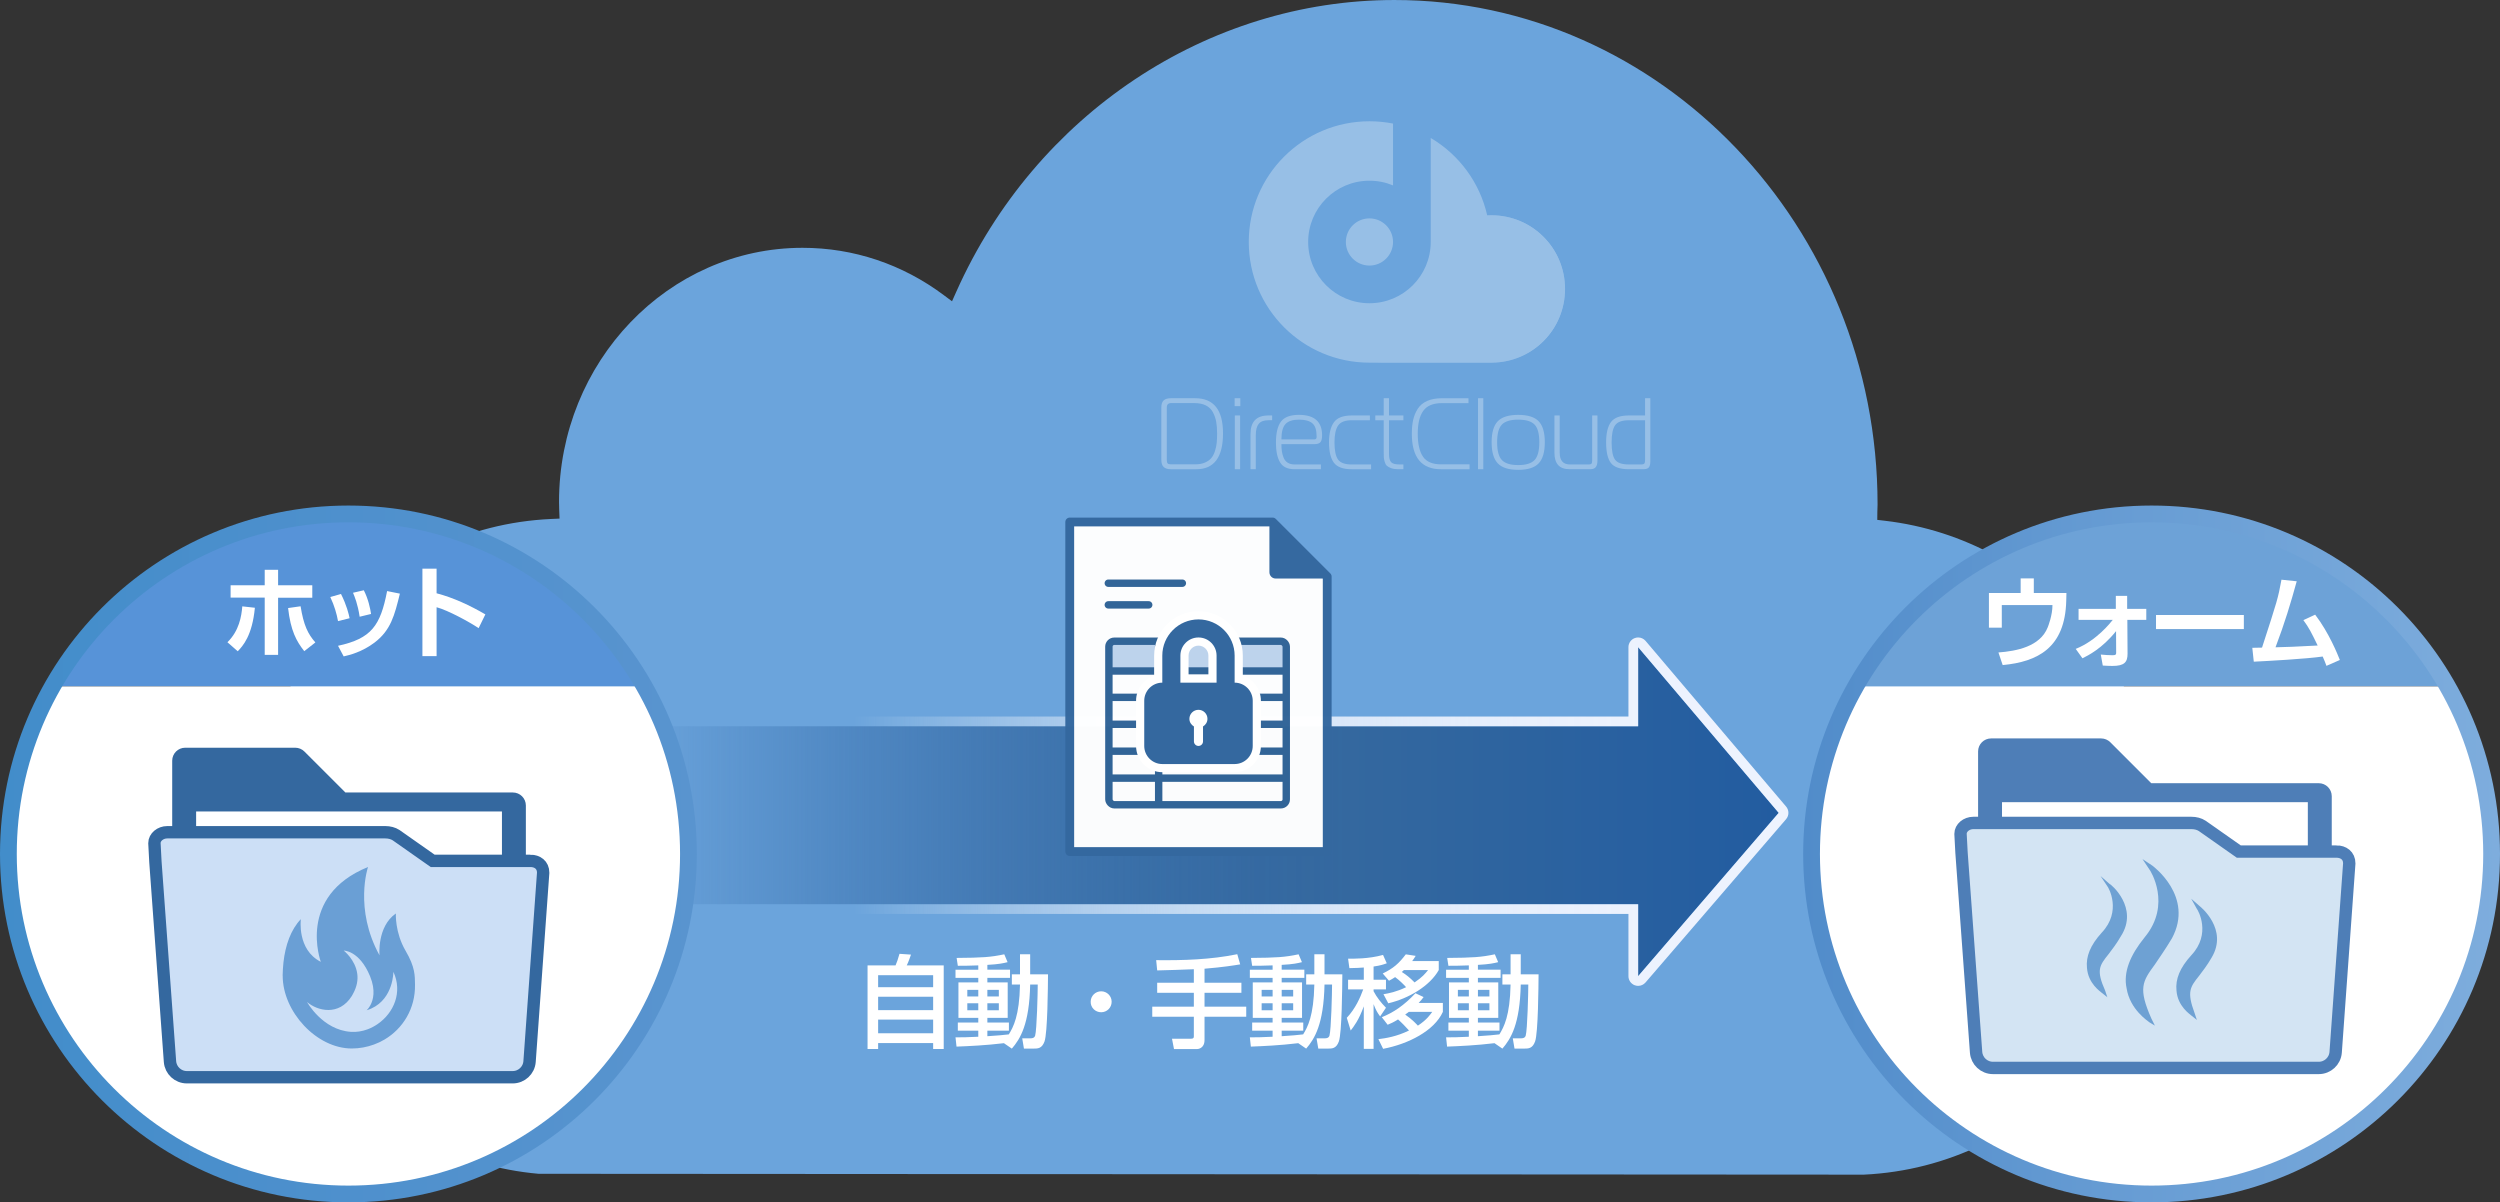 <?xml version="1.0" encoding="UTF-8"?><svg id="_レイヤー_1" xmlns="http://www.w3.org/2000/svg" xmlns:xlink="http://www.w3.org/1999/xlink" viewBox="0 0 141.605 68.106"><rect x="0" y="0" width="141.605" height="68.106" fill="#333333" stroke="none"/><defs><style>.cls-1{fill:#d3e4f3;stroke:#4e7eb7;}.cls-1,.cls-2,.cls-3,.cls-4,.cls-5{stroke-miterlimit:10;}.cls-1,.cls-4{stroke-width:.7px;}.cls-6,.cls-7,.cls-8{fill:#fff;}.cls-2{stroke:url(#_名称未設定グラデーション_1337);}.cls-2,.cls-3{stroke-width:.95px;}.cls-2,.cls-3,.cls-9,.cls-10,.cls-5,.cls-11,.cls-12{fill:none;}.cls-13{fill:url(#_名称未設定グラデーション_305);}.cls-14{fill:#6ba4dc;}.cls-7{fill-rule:evenodd;}.cls-3{stroke:url(#_名称未設定グラデーション_1255);}.cls-4{fill:#ccdff6;}.cls-4,.cls-8{stroke:#34689f;}.cls-8{stroke-width:.5px;}.cls-8,.cls-12{stroke-linecap:round;stroke-linejoin:round;}.cls-15{fill:#c3475a;}.cls-16{fill:url(#_名称未設定グラデーション_1091);}.cls-17{fill:#bfd4ed;}.cls-9{opacity:.98;}.cls-18{fill:#6ea1d3;}.cls-19{fill:#5793d8;}.cls-20{fill:#34689f;}.cls-10{mask:url(#mask);}.cls-21{fill:#6a9fd5;}.cls-22{fill:url(#linear-gradient);}.cls-5,.cls-12{stroke:#316497;stroke-width:.42px;}.cls-23{fill:#6da2d7;}.cls-11{opacity:.3;}.cls-24{fill:#4e7eb7;}</style><linearGradient id="linear-gradient" x1="-188.675" y1="255.954" x2="-183.364" y2="266.126" gradientTransform="translate(267.335 -248.107)" gradientUnits="userSpaceOnUse"><stop offset="0" stop-color="#fff"/><stop offset="1" stop-color="#040000"/></linearGradient><mask id="mask" x="77.568" y="12.193" width="11.079" height="8.349" maskUnits="userSpaceOnUse"><rect class="cls-22" x="77.568" y="12.193" width="11.079" height="8.349"/></mask><linearGradient id="_名称未設定グラデーション_305" x1="36.171" y1="45.973" x2="100.748" y2="45.973" gradientUnits="userSpaceOnUse"><stop offset="0" stop-color="#255ea1" stop-opacity="0"/><stop offset=".051" stop-color="#265fa0" stop-opacity=".127"/><stop offset=".189" stop-color="#2b62a0" stop-opacity=".436"/><stop offset=".319" stop-color="#2f649f" stop-opacity=".681"/><stop offset=".438" stop-color="#31669f" stop-opacity=".856"/><stop offset=".543" stop-color="#33679f" stop-opacity=".962"/><stop offset=".621" stop-color="#34689f"/><stop offset="1" stop-color="#225ca0"/></linearGradient><linearGradient id="_名称未設定グラデーション_1091" x1="35.621" y1="45.973" x2="101.298" y2="45.973" gradientUnits="userSpaceOnUse"><stop offset=".194" stop-color="#fff" stop-opacity="0"/><stop offset=".243" stop-color="#fcfdfe" stop-opacity=".139"/><stop offset=".322" stop-color="#f9fafe" stop-opacity=".339"/><stop offset=".404" stop-color="#f6f8fe" stop-opacity=".516"/><stop offset=".489" stop-color="#f3f7fe" stop-opacity=".665"/><stop offset=".577" stop-color="#f1f5fe" stop-opacity=".787"/><stop offset=".668" stop-color="#f0f4fe" stop-opacity=".881"/><stop offset=".764" stop-color="#eef3fe" stop-opacity=".948"/><stop offset=".87" stop-color="#eef3fe" stop-opacity=".987"/><stop offset="1" stop-color="#eef3fe"/></linearGradient><linearGradient id="_名称未設定グラデーション_1337" x1="0" y1="48.37" x2="39.471" y2="48.37" gradientUnits="userSpaceOnUse"><stop offset="0" stop-color="#428dca"/><stop offset=".361" stop-color="#4b8fcc"/><stop offset="1" stop-color="#5994cf"/></linearGradient><linearGradient id="_名称未設定グラデーション_1255" x1="102.134" y1="48.37" x2="141.605" y2="48.37" gradientUnits="userSpaceOnUse"><stop offset="0" stop-color="#518cca"/><stop offset=".486" stop-color="#689dd4"/><stop offset="1" stop-color="#7eaddd"/></linearGradient></defs><path class="cls-14" d="m30.513,66.486l75.055.049c9.527-.451,16.988-8.606,16.988-18.571,0-9.473-6.789-17.412-15.793-18.467l-.431-.05.005-.459c.001-.07.004-.14.006-.209.003-.066.006-.132.006-.198,0-15.759-12.278-28.58-27.37-28.58-10.592,0-20.331,6.484-24.811,16.519l-.244.546-.466-.348c-2.345-1.754-5.113-2.681-8.003-2.681-7.604,0-13.791,6.458-13.791,14.395,0,.147.004.293.01.436l.02.506-.478.022c-9.538.437-17.009,8.593-17.009,18.569,0,9.593,7.16,17.725,16.305,18.522Z"/><g class="cls-11"><path class="cls-7" d="m77.568,12.37c.738,0,1.336.598,1.336,1.336,0,.738-.598,1.336-1.336,1.336-.738,0-1.336-.598-1.336-1.336,0-.738.598-1.336,1.336-1.336m0-5.501c.457,0,.904.045,1.336.13v3.502c-.411-.172-.862-.266-1.336-.266-1.917,0-3.471,1.554-3.471,3.47s1.554,3.471,3.471,3.471c1.917,0,3.471-1.554,3.471-3.471v-5.891c1.599.944,2.78,2.521,3.199,4.385.078-.004.156-.007.236-.007,2.305,0,4.174,1.869,4.174,4.174,0,2.289-1.842,4.147-4.124,4.174l-0.0.001h-6.955c-3.776,0-6.836-3.061-6.836-6.836,0-3.776,3.061-6.836,6.836-6.836Z"/><g class="cls-10"><path class="cls-7" d="m84.238,12.2c.109.484.166.988.166,1.505,0,3.775-3.061,6.836-6.836,6.837h6.905l.05-.001c2.282-.027,4.124-1.885,4.124-4.173,0-2.305-1.869-4.174-4.174-4.174-.079,0-.157.002-.235.007"/></g><path class="cls-6" d="m67.699,22.556h-1.373c-.184,0-.321.04-.411.121-.09.08-.135.218-.135.414v2.947c0,.195.045.334.135.417.09.082.227.124.411.124h1.431c1.011,0,1.517-.678,1.517-2.034,0-1.325-.525-1.988-1.574-1.988Zm1.241,1.988c0,.207-.008.387-.023.54-.015.153-.049.31-.101.471-.052.161-.122.293-.21.396-.088.103-.209.188-.362.253-.153.065-.335.098-.546.098h-1.362c-.103,0-.17-.018-.201-.055-.031-.036-.046-.106-.046-.21v-2.953c0-.169.082-.253.247-.253h1.304c.264,0,.485.044.661.132.176.088.309.216.399.385.09.169.152.347.187.534.034.188.052.408.052.661Z"/><rect class="cls-6" x="69.943" y="23.533" width=".299" height="3.045"/><rect class="cls-6" x="69.932" y="22.556" width=".322" height=".448"/><path class="cls-6" d="m70.831,24.579v1.999h.299v-1.931c0-.291.056-.505.167-.641.111-.136.295-.204.552-.204h.207v-.27h-.207c-.678,0-1.017.349-1.017,1.046Z"/><path class="cls-6" d="m74.794,25.044c.061-.077.092-.205.092-.385,0-.774-.437-1.161-1.31-1.161-.49,0-.83.127-1.02.382-.19.255-.284.654-.284,1.198,0,.479.078.849.233,1.109.155.261.428.391.819.391h1.494v-.27h-1.494c-.153,0-.282-.034-.388-.101-.105-.067-.182-.161-.23-.282-.048-.121-.08-.24-.098-.359-.017-.119-.026-.255-.026-.408h1.867c.169,0,.283-.038.345-.115Zm-1.977-1.031c.157-.163.412-.244.764-.244.337,0,.587.068.75.204.163.136.244.382.244.738v.04c0,.092-.042.138-.126.138h-1.867c0-.421.078-.713.236-.876Z"/><path class="cls-6" d="m75.786,26.024c-.132-.19-.198-.512-.198-.968,0-.433.068-.75.204-.951.136-.201.394-.302.773-.302h1.028v-.27h-1.028c-.486,0-.823.128-1.008.385-.186.257-.279.636-.279,1.138,0,.521.092.905.276,1.152.184.247.521.371,1.011.371h1.097v-.27h-1.097c-.387,0-.646-.095-.779-.284Z"/><path class="cls-6" d="m78.675,22.556h-.299v.977h-.477v.27h.477v1.81c0,.13.002.228.006.293.004.065.02.148.049.25.029.102.07.177.124.227.054.05.135.095.244.135.109.04.244.06.405.06h.287v-.27h-.218c-.234,0-.392-.042-.474-.126-.082-.084-.124-.245-.124-.483v-1.896h.816v-.27h-.816v-.977Z"/><path class="cls-6" d="m80.603,25.869c-.199-.289-.299-.723-.299-1.301,0-.575.104-1.007.313-1.298.209-.291.562-.437,1.06-.437h1.5v-.276h-1.5c-.333,0-.615.052-.845.155-.23.103-.406.252-.529.445-.123.193-.209.403-.259.629-.05.226-.075.486-.075.781,0,1.341.55,2.011,1.649,2.011h1.62v-.276h-1.614c-.483,0-.824-.145-1.023-.434Z"/><rect class="cls-6" x="83.718" y="22.556" width=".299" height="4.022"/><path class="cls-6" d="m85.995,23.499c-.54,0-.926.121-1.158.362-.232.241-.348.638-.348,1.189,0,.552.116.95.348,1.195s.618.368,1.158.368c.54,0,.926-.123,1.158-.368.232-.245.348-.643.348-1.195,0-.552-.116-.948-.348-1.189-.232-.241-.618-.362-1.158-.362Zm.925,2.56c-.18.19-.488.284-.925.284-.437,0-.745-.095-.925-.284-.18-.19-.27-.526-.27-1.008s.09-.817.27-1.003c.18-.186.488-.279.925-.279.437,0,.745.093.925.279.18.186.27.52.27,1.003s-.09.819-.27,1.008Z"/><path class="cls-6" d="m90.183,26.09c0,.092-.014.151-.043.178-.029.027-.076.04-.141.04h-1.074c-.387,0-.58-.222-.58-.667v-2.109h-.299v2.109c0,.31.07.544.21.701.14.157.363.236.669.236h1.143c.153,0,.26-.041.322-.124.061-.082.092-.202.092-.359v-2.563h-.299v2.557Z"/><path class="cls-6" d="m93.18,22.556v.977h-.919c-.49,0-.827.124-1.011.371-.184.247-.276.631-.276,1.152,0,.544.09.934.27,1.169.18.236.519.353,1.017.353h.804c.169,0,.28-.036.333-.109.054-.073.08-.184.08-.333v-3.58h-.299Zm0,3.493c0,.1-.013.168-.04.204-.027.036-.09.055-.19.055h-.689c-.391,0-.651-.09-.781-.27-.13-.18-.195-.508-.195-.982,0-.456.066-.779.198-.968.132-.19.392-.284.779-.284h.919v2.247Z"/></g><polygon class="cls-13" points="100.748 46.041 92.788 36.657 92.788 41.137 36.171 41.137 36.171 51.217 92.788 51.217 92.788 55.29 100.748 46.041"/><path class="cls-16" d="m92.788,36.657l7.961,9.385-7.961,9.249v-4.073h-56.617v-10.081h56.617v-4.48m-0-.55c-.063,0-.127.011-.189.034-.217.079-.361.286-.361.516v3.93h-56.067c-.304,0-.55.246-.55.55v10.081c0,.304.246.55.55.55h56.067v3.523c0,.23.143.436.359.516.062.023.127.034.191.034.157,0,.31-.067.417-.191l7.961-9.249c.177-.205.178-.508.003-.715l-7.961-9.385c-.107-.126-.261-.194-.42-.194h0Z"/><path class="cls-6" d="m49.14,54.682h1.586c.08-.188.131-.331.223-.656l.651.045c-.018.046-.143.429-.24.611h2.094v4.736h-.599v-.337h-3.116v.337h-.599v-4.736Zm3.715.554h-3.116v.679h3.116v-.679Zm0,1.221h-3.116v.759h3.116v-.759Zm-3.116,1.296v.775h3.116v-.775h-3.116Z"/><path class="cls-6" d="m56.861,59.088c-1.038.126-1.969.166-2.682.194l-.057-.525c.331,0,.69,0,1.29-.034v-.342h-1.159v-.463h1.159v-.263h-1.124v-2.009h1.124v-.257h-1.29v-.462h1.29v-.245c-.542.022-.879.022-1.159.022l-.068-.445c1.456-.011,1.917-.04,2.699-.205l.188.445c-.228.057-.49.12-1.146.154v.273h1.284v.462h-1.284v.257h1.152v2.009h-1.152v.263h1.221v.463h-1.221v.313c.576-.034.901-.068,1.215-.103.252-.411.6-1.039.634-2.825h-.462v-.576h.462v-1.136h.576v1.136h1.011c-.006.679-.023,3.321-.2,3.807-.148.399-.377.399-.622.399h-.542l-.097-.582h.468c.211,0,.245-.104.263-.148.097-.325.148-2.46.148-2.899h-.429c-.045,2.254-.564,3.082-1.038,3.63l-.451-.309Zm-2.071-3.019v.371h.622v-.371h-.622Zm0,.759v.394h.622v-.394h-.622Zm1.136-.759v.371h.65v-.371h-.65Zm0,.759v.394h.65v-.394h-.65Z"/><path class="cls-6" d="m62.966,56.742c0,.331-.263.594-.594.594s-.6-.263-.594-.594c0-.331.269-.593.594-.593s.594.262.594.593Z"/><path class="cls-6" d="m67.622,54.899c-.297.012-1.752.068-2.077.068l-.057-.582c1.541.017,3.081-.028,4.594-.337l.165.576c-.354.058-.97.16-2.02.246v.793h2.089v.57h-2.089v.788h2.362v.57h-2.362v1.312c0,.508-.394.52-.439.52h-1.29l-.114-.588h1.067c.074,0,.171,0,.171-.131v-1.113h-2.356v-.57h2.356v-.788h-2.077v-.57h2.077v-.765Z"/><path class="cls-6" d="m73.534,59.088c-1.039.126-1.969.166-2.683.194l-.057-.525c.331,0,.69,0,1.289-.034v-.342h-1.158v-.463h1.158v-.263h-1.124v-2.009h1.124v-.257h-1.289v-.462h1.289v-.245c-.542.022-.879.022-1.158.022l-.068-.445c1.455-.011,1.917-.04,2.699-.205l.188.445c-.229.057-.491.12-1.147.154v.273h1.284v.462h-1.284v.257h1.153v2.009h-1.153v.263h1.222v.463h-1.222v.313c.576-.034.902-.068,1.216-.103.251-.411.6-1.039.634-2.825h-.463v-.576h.463v-1.136h.576v1.136h1.01c-.006.679-.022,3.321-.199,3.807-.148.399-.377.399-.622.399h-.542l-.098-.582h.468c.212,0,.246-.104.263-.148.098-.325.148-2.46.148-2.899h-.428c-.046,2.254-.565,3.082-1.039,3.63l-.45-.309Zm-2.072-3.019v.371h.622v-.371h-.622Zm0,.759v.394h.622v-.394h-.622Zm1.136-.759v.371h.65v-.371h-.65Zm0,.759v.394h.65v-.394h-.65Z"/><path class="cls-6" d="m77.248,54.802c-.233.018-.445.029-.816.035l-.074-.537c.269.006,1.17.018,1.98-.211l.211.474c-.188.068-.348.126-.747.183v.748h.702v.548h-.702v.103c.183.348.422.65.702.936l-.331.491c-.16-.217-.246-.365-.371-.696v2.533h-.554v-2.408c-.285.788-.57,1.147-.742,1.37l-.222-.719c.49-.52.765-1.153.93-1.609h-.856v-.548h.891v-.691Zm4.479,2.004v.508c-.484,1.072-1.951,1.82-3.384,2.094l-.269-.548c.417-.051,1.039-.148,1.735-.49-.131-.154-.468-.497-.622-.628-.245.16-.417.229-.588.303l-.331-.429c.645-.257,1.25-.656,1.906-1.357l.462.217c-.091.125-.154.199-.279.331h1.369Zm-.233-2.369v.509c-.502.901-1.706,1.614-2.859,1.883l-.273-.514c.308-.052.73-.131,1.283-.399-.153-.171-.382-.394-.622-.57-.159.103-.199.125-.348.205l-.354-.411c.604-.291.907-.559,1.307-1.084l.56.086c-.092.143-.126.199-.2.296h1.507Zm-1.975.509c-.034.04-.068.068-.12.108.269.171.457.319.725.593.451-.308.6-.496.765-.701h-1.369Zm.279,2.368c-.08.057-.125.097-.205.154.388.262.668.57.719.627.514-.336.72-.65.811-.781h-1.324Z"/><path class="cls-6" d="m84.649,59.088c-1.039.126-1.969.166-2.683.194l-.057-.525c.331,0,.69,0,1.289-.034v-.342h-1.158v-.463h1.158v-.263h-1.124v-2.009h1.124v-.257h-1.289v-.462h1.289v-.245c-.542.022-.879.022-1.158.022l-.068-.445c1.455-.011,1.917-.04,2.699-.205l.188.445c-.229.057-.491.12-1.147.154v.273h1.284v.462h-1.284v.257h1.153v2.009h-1.153v.263h1.222v.463h-1.222v.313c.576-.034.902-.068,1.216-.103.251-.411.6-1.039.634-2.825h-.463v-.576h.463v-1.136h.576v1.136h1.01c-.006.679-.022,3.321-.199,3.807-.148.399-.377.399-.622.399h-.542l-.098-.582h.468c.212,0,.246-.104.263-.148.098-.325.148-2.46.148-2.899h-.428c-.046,2.254-.565,3.082-1.039,3.63l-.45-.309Zm-2.072-3.019v.371h.622v-.371h-.622Zm0,.759v.394h.622v-.394h-.622Zm1.136-.759v.371h.65v-.371h-.65Zm0,.759v.394h.65v-.394h-.65Z"/><g class="cls-9"><path class="cls-8" d="m75.176,48.235l-14.584-0.0 0-18.668,11.493 0,3.091,3.09-0,15.578Z"/><path class="cls-20" d="m71.902,29.519v2.891c0,.198.156.359.349.359h2.909"/><rect class="cls-17" x="62.91" y="36.316" width="9.913" height="1.658"/><line class="cls-12" x1="62.777" y1="33.034" x2="66.971" y2="33.034"/><line class="cls-12" x1="62.777" y1="34.261" x2="65.065" y2="34.261"/><rect class="cls-5" x="62.81" y="36.321" width="10.046" height="9.262" rx=".307" ry=".307"/><line class="cls-5" x1="65.629" y1="36.316" x2="65.629" y2="45.732"/><line class="cls-5" x1="62.777" y1="38.007" x2="72.856" y2="38.007"/><line class="cls-5" x1="62.777" y1="41.024" x2="72.856" y2="41.024"/><line class="cls-5" x1="62.777" y1="42.549" x2="72.856" y2="42.549"/><line class="cls-5" x1="62.777" y1="44.075" x2="72.856" y2="44.075"/><line class="cls-5" x1="72.823" y1="39.499" x2="62.877" y2="39.499"/></g><path class="cls-15" d="m69.932,38.667v-1.533c0-1.13-.92-2.049-2.048-2.049-1.129,0-2.049.919-2.049,2.049v1.533c-.563,0-1.023.46-1.023,1.026v2.559c0,.566.46,1.025,1.023,1.025h4.097c.567,0,1.025-.459,1.025-1.025v-2.559c0-.566-.459-1.026-1.025-1.026h0Zm-1.791,2.483v.845c0,.142-.115.257-.257.257-.142,0-.257-.115-.257-.257v-.845c-.148-.09-.257-.244-.257-.435,0-.281.232-.51.513-.51.283,0,.51.23.51.51,0,.191-.105.345-.253.435h0Zm.768-2.483h-2.049v-1.533c0-.566.459-1.026,1.024-1.026.566,0,1.025.46,1.025,1.026v1.533Zm0,0"/><path class="cls-6" d="m69.932,43.739h-4.097c-.819,0-1.486-.667-1.486-1.487v-2.56c0-.659.43-1.219,1.023-1.415v-1.145c0-1.385,1.127-2.512,2.512-2.512,1.385,0,2.511,1.127,2.511,2.512v1.144c.595.195,1.025.756,1.025,1.415v2.56c0,.82-.667,1.487-1.488,1.487Zm-4.097-4.609c-.309,0-.56.252-.56.563v2.56c0,.309.251.561.56.561h4.097c.31,0,.562-.252.562-.561v-2.56c0-.31-.252-.563-.562-.563h-.463v-1.997c0-.875-.711-1.586-1.585-1.586-.875,0-1.586.711-1.586,1.586v1.997h-.463Zm2.049,3.585c-.397,0-.72-.323-.72-.72v-.631c-.164-.177-.256-.406-.256-.649,0-.537.438-.973.976-.973.537,0,.973.436.973.973,0,.244-.091.472-.253.649v.631c0,.397-.323.72-.72.72Zm0-2.048c-.026,0-.05.023-.05.047,0,.018.026.034.033.039l.017.01.017-.01c.03-.018.03-.032.03-.039,0-.025-.022-.047-.047-.047Zm1.488-1.538h-2.975v-1.997c0-.821.667-1.489,1.487-1.489.821,0,1.488.668,1.488,1.489v1.997Zm-2.049-.926h1.123v-1.07c0-.31-.252-.563-.562-.563-.309,0-.561.253-.561.563v1.07Z"/><path class="cls-20" d="m69.932,38.667v-1.533c0-1.13-.92-2.049-2.048-2.049-1.129,0-2.049.919-2.049,2.049v1.533c-.563,0-1.023.46-1.023,1.026v2.559c0,.566.46,1.025,1.023,1.025h4.097c.567,0,1.025-.459,1.025-1.025v-2.559c0-.566-.459-1.026-1.025-1.026h0Zm-1.791,2.483v.845c0,.142-.115.257-.257.257-.142,0-.257-.115-.257-.257v-.845c-.148-.09-.257-.244-.257-.435,0-.281.232-.51.513-.51.283,0,.51.23.51.51,0,.191-.105.345-.253.435h0Zm.768-2.483h-2.049v-1.533c0-.566.459-1.026,1.024-1.026.566,0,1.025.46,1.025,1.026v1.533Zm0,0"/><path class="cls-19" d="m19.735,29.11c-7.183,0-13.436,3.94-16.747,9.77h33.495c-3.311-5.83-9.564-9.77-16.747-9.77Z"/><path class="cls-6" d="m19.735,67.631c10.637,0,19.26-8.623,19.26-19.26,0-3.454-.921-6.688-2.513-9.491H2.988c-1.592,2.803-2.513,6.037-2.513,9.491,0,10.637,8.623,19.26,19.26,19.26Z"/><circle class="cls-2" cx="19.735" cy="48.37" r="19.26"/><path class="cls-20" d="m29.786,50.195v-4.571c0-.406-.33-.736-.735-.736h-9.488l-2.319-2.319c-.137-.138-.327-.217-.521-.217h-6.233c-.406,0-.736.33-.736.736v7.107h20.032Z"/><rect class="cls-6" x="11.109" y="45.963" width="17.322" height="5.842"/><path class="cls-4" d="m30.041,48.761h-5.533l-2.068-1.453c-.168-.112-.391-.168-.615-.168h-12.351c-.391,0-.727.279-.727.615l.056,1.062.826,11.314c.038.5.455.886.957.886h18.453c.502,0,.919-.386.957-.887l.771-10.699c0-.447-.335-.671-.726-.671Z"/><path class="cls-21" d="m22.971,53.851c-.608-1.041-.549-2.109-.549-2.109-1.076.745-.926,2.37-.926,2.37-1.454-2.643-.651-5.004-.651-5.004-4.062,1.657-2.673,5.373-2.673,5.373-1.362-.687-1.131-2.419-1.131-2.419-.566.59-.88,1.48-.986,2.454-.023.22-.044.515-.046.741,0,.028.003-.017.003.011,0,2.04,1.919,4.121,3.913,4.121.44,0,.858-.08,1.249-.222.209-.075.41-.17.6-.282,1.052-.62,1.755-1.76,1.733-3.109-.009-.5.019-.98-.536-1.926v.002Zm-1.565,4.143c-.184.127-.38.233-.589.31-.299.11-.619.164-.939.142-1.62-.108-2.487-1.691-2.487-1.691.579.502,1.81.821,2.54-.345.023-.037.038-.073.06-.11.233-.418.29-.801.246-1.135-.105-.808-.769-1.323-.769-1.323,0,0,.89-.013,1.494,1.458.329.804.177,1.346.013,1.646-.102.185-.209.278-.209.278.1-.03.192-.067.28-.106,1.249-.575,1.236-2.075,1.236-2.075.538,1.168.013,2.331-.875,2.949h0Z"/><path class="cls-6" d="m12.882,36.378c.663-.646.797-1.472.842-2.033l.713.079c-.151,1.595-.69,2.173-.971,2.465l-.584-.511Zm2.87-4.104v.875h1.937v.708h-1.937v3.234h-.758v-3.24h-1.932v-.702h1.932v-.875h.758Zm1.274,2.066c.174,1.078.41,1.561.837,2.049l-.629.494c-.444-.562-.77-1.156-.916-2.442l.708-.101Z"/><path class="cls-6" d="m19.146,35.181c-.073-.404-.202-.865-.438-1.364l.606-.175c.325.646.438,1.135.488,1.376l-.657.163Zm0,1.398c1.893-.41,2.403-1.141,2.78-3.1l.724.146c-.303,1.235-.517,2.072-1.432,2.769-.719.545-1.438.713-1.752.786l-.32-.601Zm1.225-1.646c-.107-.725-.292-1.157-.376-1.358l.612-.141c.253.494.365,1.033.41,1.342l-.646.157Z"/><path class="cls-6" d="m24.729,32.211v1.393c.977.259,1.892.691,2.763,1.196l-.382.78c-.5-.337-1.729-1.011-2.381-1.185v2.769h-.803v-4.953h.803Z"/><path class="cls-23" d="m121.87,29.11c-7.183,0-13.436,3.94-16.747,9.77h33.495c-3.311-5.83-9.564-9.77-16.747-9.77Z"/><path class="cls-6" d="m121.87,67.631c10.637,0,19.26-8.623,19.26-19.26,0-3.454-.921-6.688-2.513-9.491h-33.495c-1.592,2.803-2.513,6.037-2.513,9.491,0,10.637,8.623,19.26,19.26,19.26Z"/><circle class="cls-3" cx="121.87" cy="48.37" r="19.26"/><path class="cls-6" d="m115.199,32.763v.825h1.848l-.011.449c-.067,2.662-1.623,3.448-3.6,3.634l-.241-.714c1.027-.078,2.358-.331,2.791-1.421.027-.066.27-.679.27-1.263h-2.87v1.28h-.729v-1.966h1.797v-.825h.746Z"/><path class="cls-6" d="m117.572,36.755c1.189-.472,1.981-1.499,2.1-1.645h-1.938v-.624h2.111v-.735h.641v.735h1.084v.624h-1.073l.012,1.92c0,.478-.18.69-.859.69-.169,0-.376-.011-.545-.022l-.112-.623c.202.022.472.039.674.039.18,0,.197-.051.197-.141l-.006-1.224c-.792.988-1.578,1.376-1.904,1.538l-.381-.533Z"/><path class="cls-6" d="m127.096,34.835v.797h-4.975v-.797h4.975Z"/><path class="cls-6" d="m131.136,34.817c.786,1.028,1.274,2.252,1.398,2.566l-.759.332c-.067-.186-.101-.27-.213-.528-.949.135-3.089.253-3.903.292l-.084-.786c.09,0,.438-.006.551-.011.876-2.695.904-2.785,1.101-3.847l.864.09c-.331,1.207-.68,2.369-1.201,3.739.77-.017.932-.027,2.387-.101-.349-.719-.483-.994-.809-1.438l.668-.31Z"/><path class="cls-24" d="m132.075,49.669v-4.571c0-.406-.33-.736-.735-.736h-9.488l-2.319-2.319c-.137-.138-.327-.217-.521-.217h-6.233c-.406,0-.736.33-.736.736v7.107h20.032Z"/><rect class="cls-6" x="113.398" y="45.437" width="17.322" height="5.842"/><path class="cls-1" d="m132.342,48.234h-5.533l-2.068-1.453c-.168-.112-.391-.168-.615-.168h-12.351c-.391,0-.727.279-.727.615l.056,1.062.826,11.314c.038.5.455.886.957.886h18.453c.502,0,.919-.386.957-.887l.771-10.699c0-.447-.335-.671-.726-.671Z"/><path class="cls-18" d="m121.931,49.043l-.578-.385.385.578c.064.064,1.284,1.989-.257,3.851-.834,1.027-1.219,1.989-1.027,2.888.193,1.219,1.219,1.861,1.283,1.925l.321.193-.193-.385c-.77-1.733-.513-2.118.193-3.08.257-.385.578-.834.963-1.476,1.283-2.374-1.091-4.107-1.091-4.107Z"/><path class="cls-18" d="m124.627,51.354l-.513-.449.321.578c.064.064.834,1.412-.321,2.631-.642.706-.898,1.348-.834,1.989.064.898.77,1.348.834,1.412l.321.257-.128-.385c-.449-1.219-.257-1.476.257-2.118.193-.257.449-.578.706-1.027.963-1.604-.642-2.888-.642-2.888Z"/><path class="cls-18" d="m119.493,50.07l-.513-.449.385.578c.064.064.834,1.412-.321,2.631-.642.706-.898,1.348-.834,1.989.064.898.77,1.348.834,1.412l.321.257-.128-.385c-.513-1.155-.321-1.412.193-2.054.193-.257.449-.578.706-1.027,1.027-1.604-.578-2.952-.642-2.952Z"/></svg>